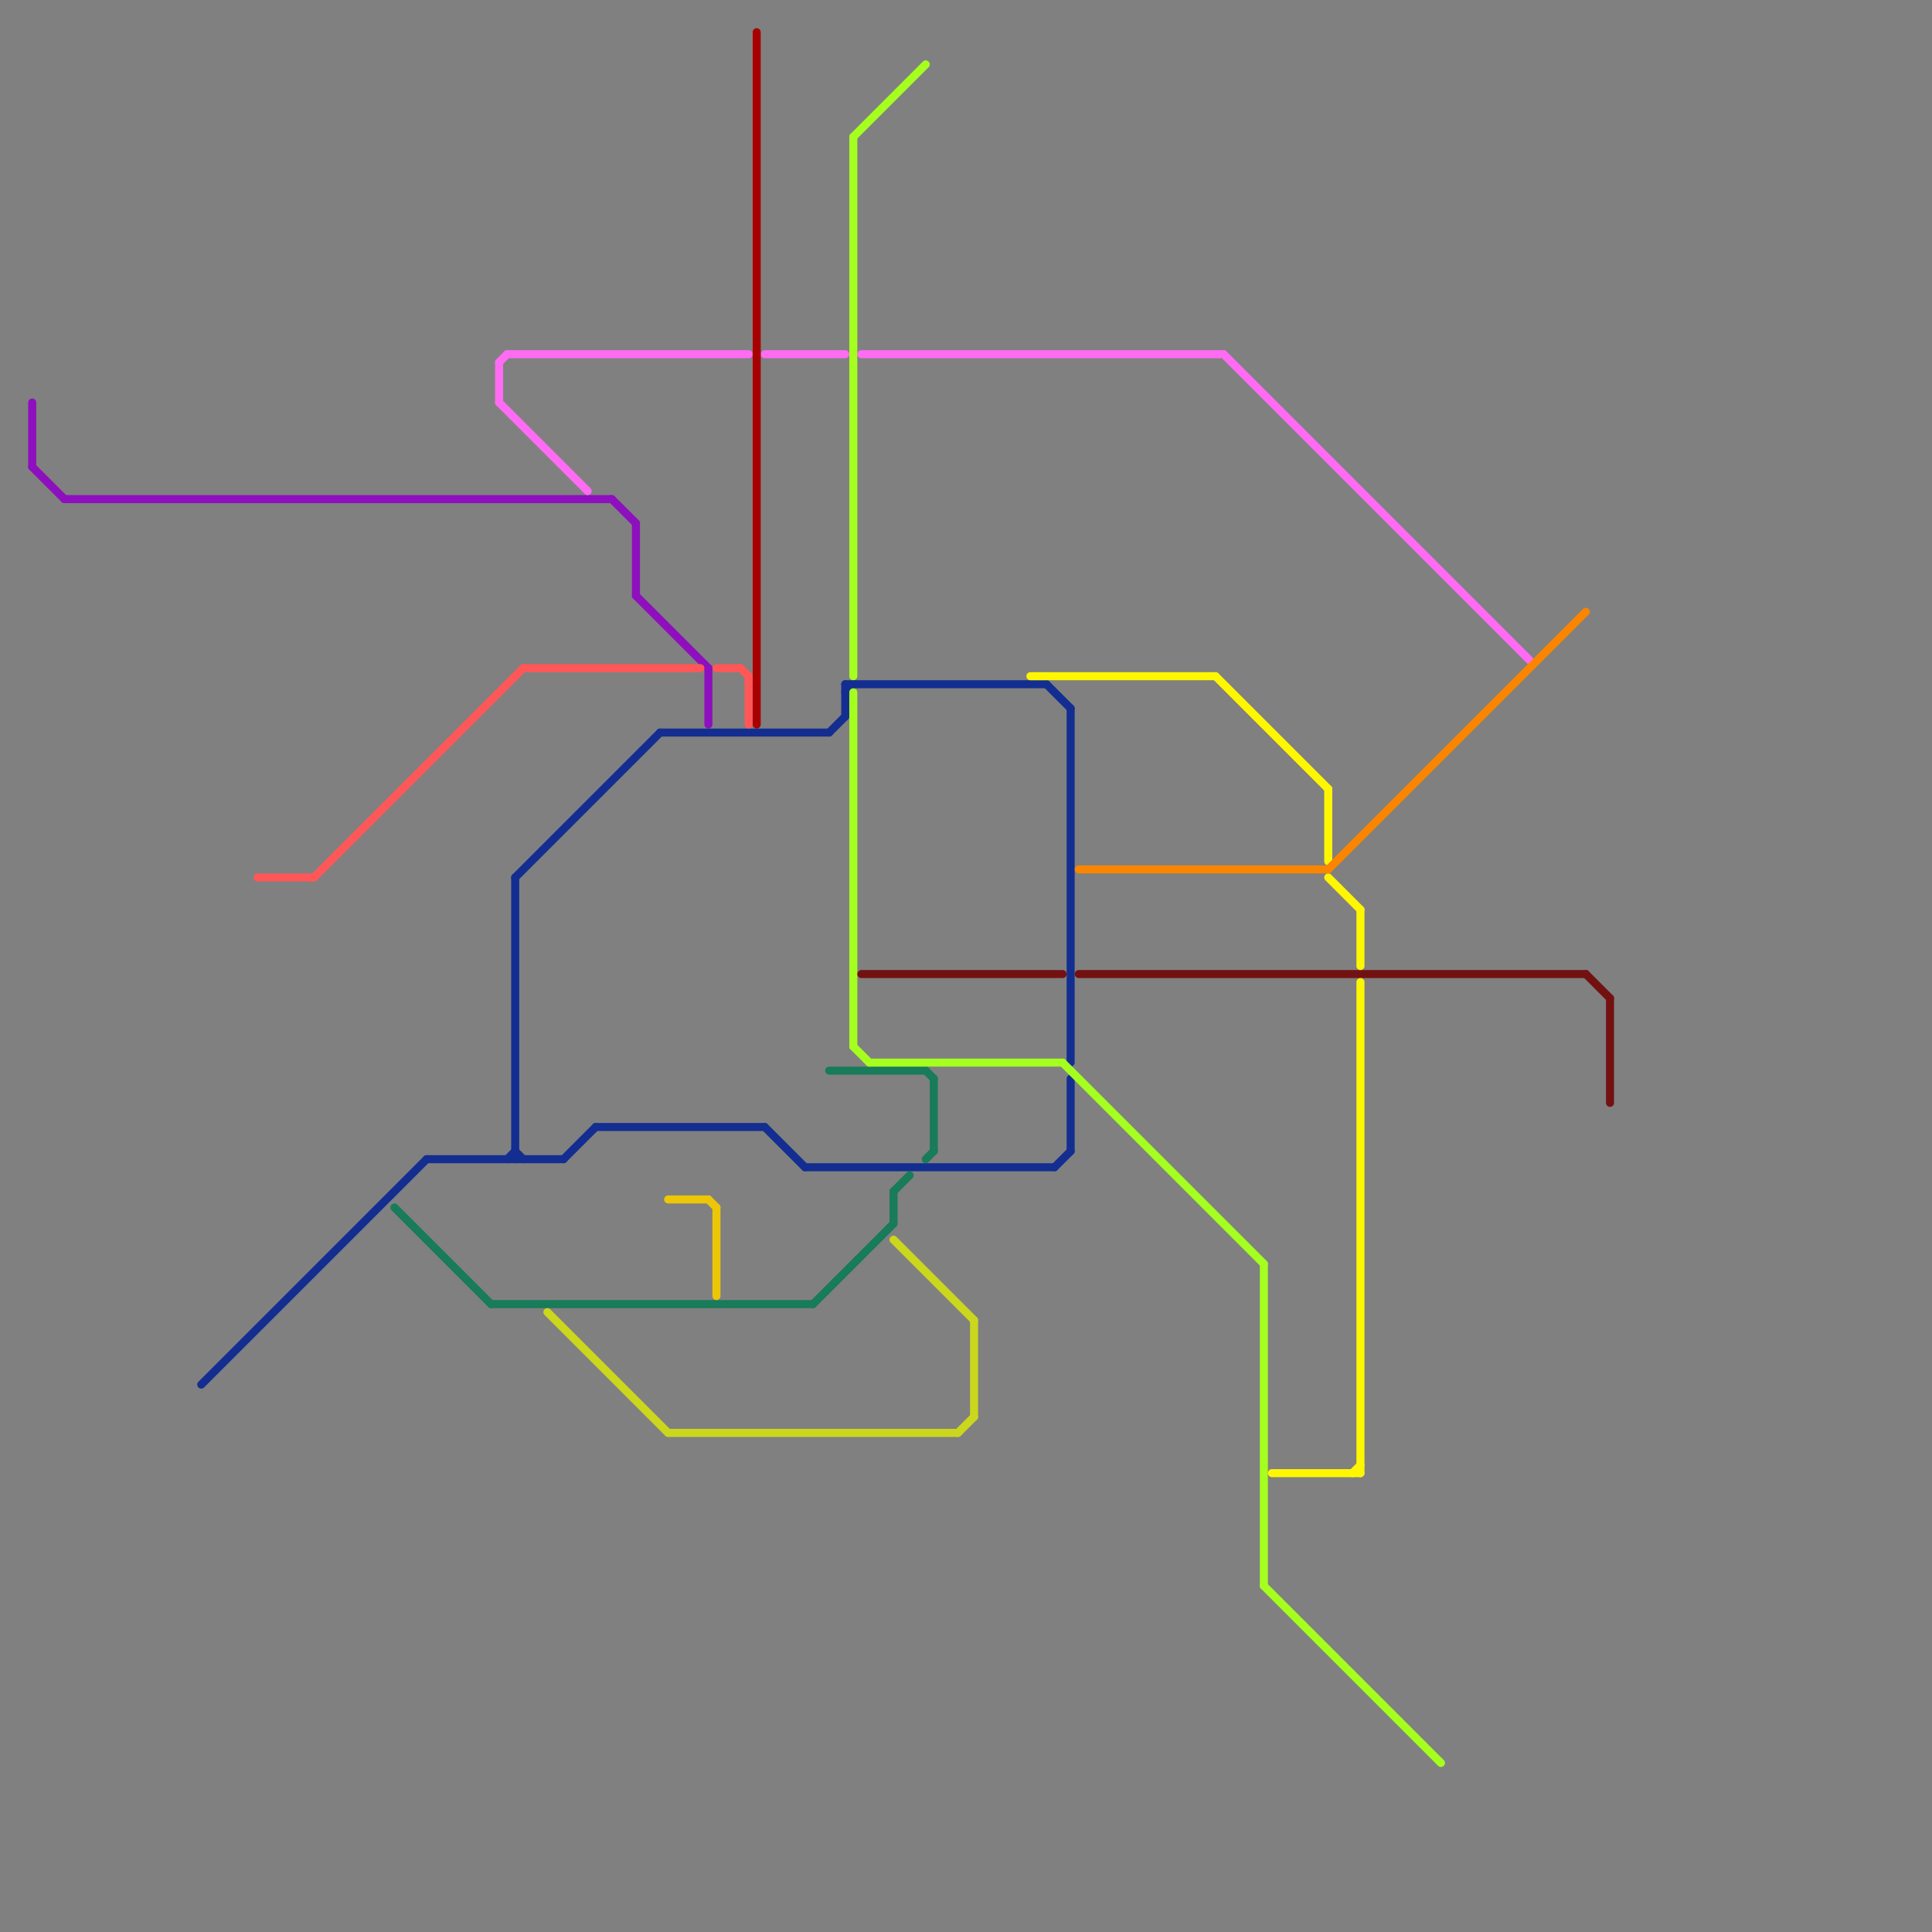 
<svg version="1.1" xmlns="http://www.w3.org/2000/svg" viewBox="0 0 240 240">
<rect x="0" y="0" width="240" height="240" fill="#808080" stroke="none"/>
<style>text { font: 1px Helvetica; font-weight: 600; white-space: pre; dominant-baseline: central; } line { stroke-width: 1; fill: none; stroke-linecap: round; stroke-linejoin: round; } .c0 { stroke: #8e0fbd } .c1 { stroke: #132e90 } .c2 { stroke: #187b5a } .c3 { stroke: #cbd71d } .c4 { stroke: #ff6bf3 } .c5 { stroke: #a5ff1f } .c6 { stroke: #731111 } .c7 { stroke: #fff700 } .c8 { stroke: #f98501 } .c9 { stroke: #ff5757 } .c10 { stroke: #edc707 } .c11 { stroke: #a80000 }</style><defs><g id="wm-xf"><circle r="1.2" fill="#000"/><circle r="0.9" fill="#fff"/><circle r="0.6" fill="#000"/><circle r="0.3" fill="#fff"/></g><g id="wm"><circle r="0.6" fill="#000"/><circle r="0.3" fill="#fff"/></g></defs><line class="c0" x1="76" y1="62" x2="79" y2="65"/><line class="c0" x1="4" y1="58" x2="8" y2="62"/><line class="c0" x1="79" y1="74" x2="88" y2="83"/><line class="c0" x1="88" y1="83" x2="88" y2="90"/><line class="c0" x1="79" y1="65" x2="79" y2="74"/><line class="c0" x1="8" y1="62" x2="76" y2="62"/><line class="c0" x1="4" y1="50" x2="4" y2="58"/><line class="c1" x1="70" y1="144" x2="74" y2="140"/><line class="c1" x1="53" y1="144" x2="70" y2="144"/><line class="c1" x1="63" y1="144" x2="64" y2="143"/><line class="c1" x1="25" y1="172" x2="53" y2="144"/><line class="c1" x1="103" y1="91" x2="105" y2="89"/><line class="c1" x1="105" y1="86" x2="106" y2="85"/><line class="c1" x1="130" y1="85" x2="133" y2="88"/><line class="c1" x1="105" y1="85" x2="130" y2="85"/><line class="c1" x1="133" y1="134" x2="133" y2="143"/><line class="c1" x1="105" y1="85" x2="105" y2="89"/><line class="c1" x1="64" y1="143" x2="65" y2="144"/><line class="c1" x1="64" y1="109" x2="64" y2="144"/><line class="c1" x1="133" y1="88" x2="133" y2="132"/><line class="c1" x1="100" y1="145" x2="131" y2="145"/><line class="c1" x1="82" y1="91" x2="103" y2="91"/><line class="c1" x1="64" y1="109" x2="82" y2="91"/><line class="c1" x1="95" y1="140" x2="100" y2="145"/><line class="c1" x1="131" y1="145" x2="133" y2="143"/><line class="c1" x1="74" y1="140" x2="95" y2="140"/><line class="c2" x1="101" y1="162" x2="111" y2="152"/><line class="c2" x1="111" y1="148" x2="111" y2="152"/><line class="c2" x1="116" y1="134" x2="116" y2="143"/><line class="c2" x1="103" y1="133" x2="115" y2="133"/><line class="c2" x1="111" y1="148" x2="113" y2="146"/><line class="c2" x1="115" y1="144" x2="116" y2="143"/><line class="c2" x1="61" y1="162" x2="101" y2="162"/><line class="c2" x1="115" y1="133" x2="116" y2="134"/><line class="c2" x1="49" y1="150" x2="61" y2="162"/><line class="c3" x1="68" y1="163" x2="83" y2="178"/><line class="c3" x1="119" y1="178" x2="121" y2="176"/><line class="c3" x1="121" y1="164" x2="121" y2="176"/><line class="c3" x1="111" y1="154" x2="121" y2="164"/><line class="c3" x1="83" y1="178" x2="119" y2="178"/><line class="c4" x1="152" y1="44" x2="190" y2="82"/><line class="c4" x1="62" y1="50" x2="73" y2="61"/><line class="c4" x1="62" y1="45" x2="63" y2="44"/><line class="c4" x1="62" y1="45" x2="62" y2="50"/><line class="c4" x1="95" y1="44" x2="105" y2="44"/><line class="c4" x1="63" y1="44" x2="93" y2="44"/><line class="c4" x1="107" y1="44" x2="152" y2="44"/><line class="c5" x1="157" y1="197" x2="179" y2="219"/><line class="c5" x1="108" y1="132" x2="132" y2="132"/><line class="c5" x1="157" y1="157" x2="157" y2="197"/><line class="c5" x1="132" y1="132" x2="157" y2="157"/><line class="c5" x1="106" y1="86" x2="106" y2="130"/><line class="c5" x1="106" y1="17" x2="115" y2="8"/><line class="c5" x1="106" y1="17" x2="106" y2="84"/><line class="c5" x1="106" y1="130" x2="108" y2="132"/><line class="c6" x1="134" y1="121" x2="197" y2="121"/><line class="c6" x1="107" y1="121" x2="132" y2="121"/><line class="c6" x1="197" y1="121" x2="200" y2="124"/><line class="c6" x1="200" y1="124" x2="200" y2="137"/><line class="c7" x1="128" y1="84" x2="151" y2="84"/><line class="c7" x1="165" y1="109" x2="169" y2="113"/><line class="c7" x1="151" y1="84" x2="165" y2="98"/><line class="c7" x1="158" y1="183" x2="169" y2="183"/><line class="c7" x1="169" y1="113" x2="169" y2="120"/><line class="c7" x1="169" y1="122" x2="169" y2="183"/><line class="c7" x1="168" y1="183" x2="169" y2="182"/><line class="c7" x1="165" y1="98" x2="165" y2="107"/><line class="c8" x1="165" y1="108" x2="197" y2="76"/><line class="c8" x1="134" y1="108" x2="165" y2="108"/><line class="c9" x1="32" y1="109" x2="39" y2="109"/><line class="c9" x1="92" y1="83" x2="93" y2="84"/><line class="c9" x1="39" y1="109" x2="65" y2="83"/><line class="c9" x1="93" y1="84" x2="93" y2="90"/><line class="c9" x1="65" y1="83" x2="87" y2="83"/><line class="c9" x1="89" y1="83" x2="92" y2="83"/><line class="c10" x1="88" y1="149" x2="89" y2="150"/><line class="c10" x1="83" y1="149" x2="88" y2="149"/><line class="c10" x1="89" y1="150" x2="89" y2="161"/><line class="c11" x1="94" y1="4" x2="94" y2="90"/>
</svg>
